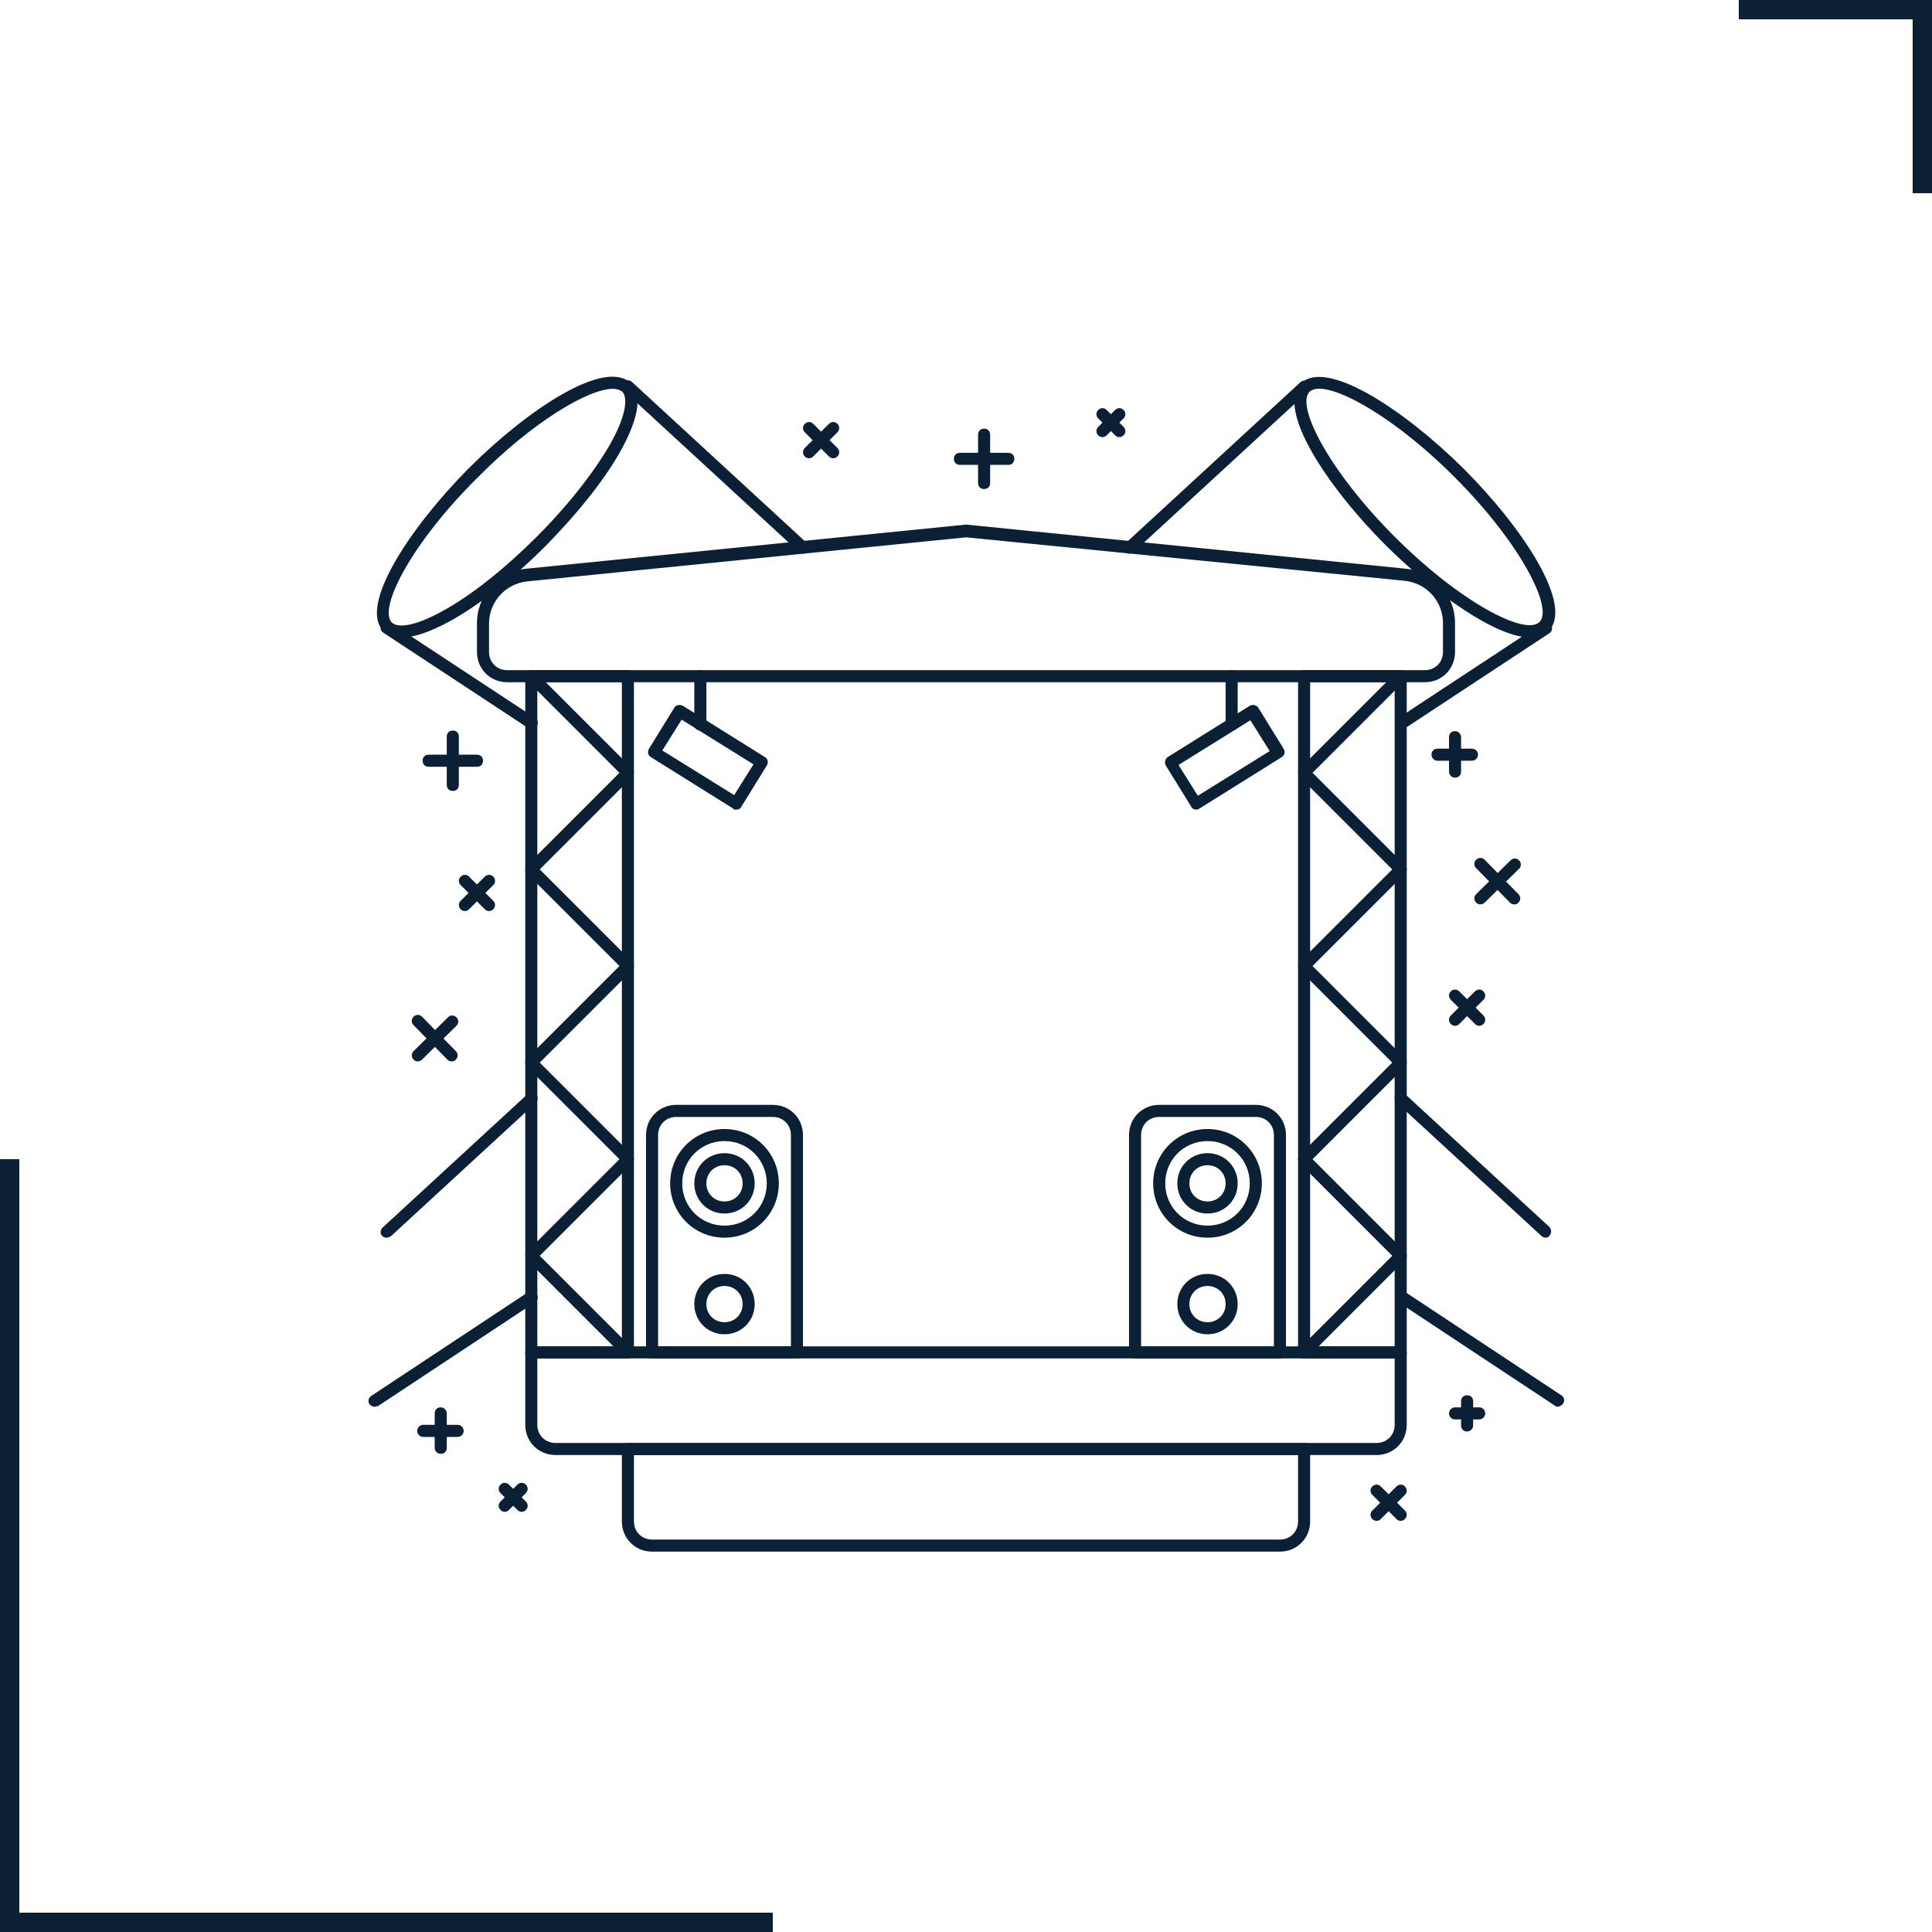 <?xml version="1.0" encoding="UTF-8"?> <svg xmlns="http://www.w3.org/2000/svg" width="100" height="100" viewBox="0 0 100 100" fill="none"> <rect x="99" width="1" height="10" fill="#0B1F35"></rect> <rect x="90" y="1" width="1" height="10" transform="rotate(-90 90 1)" fill="#0B1F35"></rect> <rect y="60" width="1" height="40" fill="#0B1F35"></rect> <rect y="99" width="40" height="1" fill="#0B1F35"></rect> <path d="M71.25 75.312H28.75C27.875 75.312 27.188 74.625 27.188 73.75V70C27.188 69.812 27.312 69.688 27.5 69.688H72.5C72.688 69.688 72.812 69.812 72.812 70V73.75C72.812 74.625 72.125 75.312 71.25 75.312ZM27.812 70.312V73.75C27.812 74.281 28.219 74.688 28.75 74.688H71.25C71.781 74.688 72.188 74.281 72.188 73.75V70.312H27.812Z" fill="#0B1F35"></path> <path d="M66.25 80.312H33.75C32.875 80.312 32.188 79.625 32.188 78.75V75C32.188 74.812 32.312 74.688 32.5 74.688H67.5C67.688 74.688 67.812 74.812 67.812 75V78.75C67.812 79.625 67.125 80.312 66.25 80.312ZM32.812 75.312V78.75C32.812 79.281 33.219 79.688 33.75 79.688H66.25C66.781 79.688 67.188 79.281 67.188 78.75V75.312H32.812Z" fill="#0B1F35"></path> <path d="M32.5 70.312H27.5C27.312 70.312 27.188 70.188 27.188 70V35C27.188 34.812 27.312 34.688 27.5 34.688H32.5C32.688 34.688 32.812 34.812 32.812 35V70C32.812 70.188 32.688 70.312 32.5 70.312ZM27.812 69.688H32.188V35.312H27.812V69.688Z" fill="#0B1F35"></path> <path d="M72.5 70.312H67.5C67.312 70.312 67.188 70.188 67.188 70V35C67.188 34.812 67.312 34.688 67.5 34.688H72.5C72.688 34.688 72.812 34.812 72.812 35V70C72.812 70.188 72.688 70.312 72.5 70.312ZM67.812 69.688H72.188V35.312H67.812V69.688Z" fill="#0B1F35"></path> <path d="M73.75 35.312H26.25C25.375 35.312 24.688 34.625 24.688 33.75V32.25C24.688 30.812 25.781 29.594 27.219 29.438L49.969 27.156C50 27.156 50 27.156 50.031 27.156L72.781 29.438C74.219 29.594 75.312 30.781 75.312 32.25V33.75C75.312 34.625 74.625 35.312 73.75 35.312ZM50 27.812L27.281 30.094C26.156 30.219 25.312 31.156 25.312 32.281V33.75C25.312 34.281 25.719 34.688 26.25 34.688H73.75C74.281 34.688 74.688 34.281 74.688 33.75V32.25C74.688 31.125 73.844 30.188 72.719 30.062L50 27.812Z" fill="#0B1F35"></path> <path d="M66.25 70.312H58.75C58.562 70.312 58.438 70.188 58.438 70V58.75C58.438 57.875 59.125 57.188 60 57.188H65C65.875 57.188 66.562 57.875 66.562 58.75V70C66.562 70.188 66.438 70.312 66.25 70.312ZM59.062 69.688H65.938V58.75C65.938 58.219 65.531 57.812 65 57.812H60C59.469 57.812 59.062 58.219 59.062 58.75V69.688Z" fill="#0B1F35"></path> <path d="M62.5 64.062C60.938 64.062 59.688 62.812 59.688 61.25C59.688 59.688 60.938 58.438 62.5 58.438C64.062 58.438 65.312 59.688 65.312 61.25C65.312 62.812 64.062 64.062 62.5 64.062ZM62.5 59.062C61.281 59.062 60.312 60.031 60.312 61.25C60.312 62.469 61.281 63.438 62.5 63.438C63.719 63.438 64.688 62.469 64.688 61.25C64.688 60.031 63.719 59.062 62.5 59.062Z" fill="#0B1F35"></path> <path d="M62.5 62.812C61.625 62.812 60.938 62.125 60.938 61.25C60.938 60.375 61.625 59.688 62.5 59.688C63.375 59.688 64.062 60.375 64.062 61.25C64.062 62.125 63.375 62.812 62.5 62.812ZM62.5 60.312C61.969 60.312 61.562 60.719 61.562 61.25C61.562 61.781 61.969 62.188 62.5 62.188C63.031 62.188 63.438 61.781 63.438 61.25C63.438 60.719 63.031 60.312 62.5 60.312Z" fill="#0B1F35"></path> <path d="M62.5 69.062C61.625 69.062 60.938 68.375 60.938 67.5C60.938 66.625 61.625 65.938 62.5 65.938C63.375 65.938 64.062 66.625 64.062 67.5C64.062 68.375 63.375 69.062 62.5 69.062ZM62.5 66.562C61.969 66.562 61.562 66.969 61.562 67.5C61.562 68.031 61.969 68.438 62.5 68.438C63.031 68.438 63.438 68.031 63.438 67.5C63.438 66.969 63.031 66.562 62.5 66.562Z" fill="#0B1F35"></path> <path d="M41.25 70.312H33.75C33.562 70.312 33.438 70.188 33.438 70V58.75C33.438 57.875 34.125 57.188 35 57.188H40C40.875 57.188 41.562 57.875 41.562 58.75V70C41.562 70.188 41.438 70.312 41.25 70.312ZM34.062 69.688H40.938V58.75C40.938 58.219 40.531 57.812 40 57.812H35C34.469 57.812 34.062 58.219 34.062 58.75V69.688Z" fill="#0B1F35"></path> <path d="M37.5 64.062C35.938 64.062 34.688 62.812 34.688 61.25C34.688 59.688 35.938 58.438 37.5 58.438C39.062 58.438 40.312 59.688 40.312 61.25C40.312 62.812 39.062 64.062 37.5 64.062ZM37.5 59.062C36.281 59.062 35.312 60.031 35.312 61.25C35.312 62.469 36.281 63.438 37.5 63.438C38.719 63.438 39.688 62.469 39.688 61.25C39.688 60.031 38.719 59.062 37.5 59.062Z" fill="#0B1F35"></path> <path d="M37.5 62.812C36.625 62.812 35.938 62.125 35.938 61.25C35.938 60.375 36.625 59.688 37.5 59.688C38.375 59.688 39.062 60.375 39.062 61.25C39.062 62.125 38.375 62.812 37.5 62.812ZM37.5 60.312C36.969 60.312 36.562 60.719 36.562 61.25C36.562 61.781 36.969 62.188 37.5 62.188C38.031 62.188 38.438 61.781 38.438 61.25C38.438 60.719 38.031 60.312 37.5 60.312Z" fill="#0B1F35"></path> <path d="M37.5 69.062C36.625 69.062 35.938 68.375 35.938 67.5C35.938 66.625 36.625 65.938 37.5 65.938C38.375 65.938 39.062 66.625 39.062 67.5C39.062 68.375 38.375 69.062 37.5 69.062ZM37.5 66.562C36.969 66.562 36.562 66.969 36.562 67.5C36.562 68.031 36.969 68.438 37.5 68.438C38.031 68.438 38.438 68.031 38.438 67.5C38.438 66.969 38.031 66.562 37.5 66.562Z" fill="#0B1F35"></path> <path d="M32.5 70.312C32.406 70.312 32.344 70.281 32.281 70.219L27.281 65.219C27.156 65.094 27.156 64.906 27.281 64.781L32.062 60L27.281 55.219C27.156 55.094 27.156 54.906 27.281 54.781L32.062 50L27.281 45.219C27.156 45.094 27.156 44.906 27.281 44.781L32.062 40L27.281 35.219C27.156 35.094 27.156 34.906 27.281 34.781C27.406 34.656 27.594 34.656 27.719 34.781L32.719 39.781C32.844 39.906 32.844 40.094 32.719 40.219L27.938 45L32.719 49.781C32.844 49.906 32.844 50.094 32.719 50.219L27.938 55L32.719 59.781C32.844 59.906 32.844 60.094 32.719 60.219L27.938 65L32.719 69.781C32.844 69.906 32.844 70.094 32.719 70.219C32.656 70.281 32.594 70.312 32.5 70.312Z" fill="#0B1F35"></path> <path d="M67.5 70.312C67.406 70.312 67.344 70.281 67.281 70.219C67.156 70.094 67.156 69.906 67.281 69.781L72.062 65L67.281 60.219C67.156 60.094 67.156 59.906 67.281 59.781L72.062 55L67.281 50.219C67.156 50.094 67.156 49.906 67.281 49.781L72.062 45L67.281 40.219C67.156 40.094 67.156 39.906 67.281 39.781L72.281 34.781C72.406 34.656 72.594 34.656 72.719 34.781C72.844 34.906 72.844 35.094 72.719 35.219L67.938 40L72.719 44.781C72.844 44.906 72.844 45.094 72.719 45.219L67.938 50L72.719 54.781C72.844 54.906 72.844 55.094 72.719 55.219L67.938 60L72.719 64.781C72.844 64.906 72.844 65.094 72.719 65.219L67.719 70.219C67.656 70.281 67.594 70.312 67.5 70.312Z" fill="#0B1F35"></path> <path d="M61.906 41.906C61.812 41.906 61.688 41.844 61.656 41.75L60.344 39.625C60.312 39.562 60.281 39.469 60.312 39.375C60.344 39.281 60.375 39.219 60.438 39.188L64.688 36.531C64.75 36.5 64.844 36.469 64.938 36.5C65.031 36.531 65.094 36.562 65.125 36.625L66.438 38.75C66.531 38.906 66.5 39.094 66.344 39.188L62.094 41.844C62 41.906 61.938 41.906 61.906 41.906ZM61 39.594L62 41.188L65.719 38.875L64.719 37.281L61 39.594Z" fill="#0B1F35"></path> <path d="M63.75 37.812C63.562 37.812 63.438 37.688 63.438 37.5V35C63.438 34.812 63.562 34.688 63.75 34.688C63.938 34.688 64.062 34.812 64.062 35V37.5C64.062 37.688 63.938 37.812 63.75 37.812Z" fill="#0B1F35"></path> <path d="M38.094 41.906C38.031 41.906 37.969 41.906 37.938 41.844L33.688 39.188C33.531 39.094 33.5 38.906 33.594 38.75L34.906 36.625C34.938 36.562 35.031 36.5 35.094 36.5C35.188 36.469 35.25 36.5 35.344 36.531L39.594 39.188C39.75 39.281 39.781 39.469 39.688 39.625L38.375 41.75C38.312 41.875 38.219 41.906 38.094 41.906ZM34.281 38.844L38 41.156L39 39.562L35.281 37.25L34.281 38.844Z" fill="#0B1F35"></path> <path d="M36.25 37.812C36.062 37.812 35.938 37.688 35.938 37.5V35C35.938 34.812 36.062 34.688 36.25 34.688C36.438 34.688 36.562 34.812 36.562 35V37.5C36.562 37.688 36.438 37.812 36.25 37.812Z" fill="#0B1F35"></path> <path d="M19.375 72.812C19.281 72.812 19.188 72.75 19.125 72.688C19.031 72.531 19.062 72.344 19.219 72.25L27.344 66.875C27.5 66.781 27.688 66.812 27.781 66.969C27.875 67.125 27.844 67.312 27.688 67.406L19.562 72.781C19.5 72.781 19.438 72.812 19.375 72.812Z" fill="#0B1F35"></path> <path d="M72.5 37.75C72.406 37.75 72.312 37.688 72.25 37.625C72.156 37.469 72.188 37.281 72.344 37.188L79.844 32.25C80 32.156 80.188 32.188 80.281 32.344C80.375 32.5 80.344 32.688 80.188 32.781L72.688 37.719C72.625 37.75 72.562 37.75 72.5 37.75Z" fill="#0B1F35"></path> <path d="M58.438 28.656C58.344 28.656 58.281 28.625 58.219 28.562C58.094 28.438 58.125 28.25 58.25 28.125L67.312 19.781C67.438 19.656 67.625 19.688 67.75 19.812C67.875 19.938 67.844 20.125 67.719 20.25L58.656 28.594C58.594 28.625 58.5 28.656 58.438 28.656Z" fill="#0B1F35"></path> <path d="M20 64.062C19.906 64.062 19.844 64.031 19.781 63.969C19.656 63.844 19.688 63.656 19.812 63.531L27.312 56.625C27.438 56.5 27.625 56.531 27.75 56.656C27.875 56.781 27.844 56.969 27.719 57.094L20.219 64C20.156 64.031 20.062 64.062 20 64.062Z" fill="#0B1F35"></path> <path d="M79.219 33C77.469 33 74.312 30.781 71.75 28.25C68.656 25.156 66.031 21.156 67.344 19.844C68.625 18.562 72.625 21.156 75.75 24.25C78.844 27.344 81.469 31.344 80.156 32.656C79.938 32.875 79.594 33 79.219 33ZM67.781 20.281C67.062 21 68.781 24.375 72.188 27.781C75.594 31.188 78.969 32.938 79.688 32.188C80.406 31.469 78.688 28.094 75.281 24.688C71.875 21.281 68.5 19.562 67.781 20.281Z" fill="#0B1F35"></path> <path d="M24.688 39.688H22.188C22 39.688 21.875 39.562 21.875 39.375C21.875 39.188 22 39.062 22.188 39.062H24.688C24.875 39.062 25 39.188 25 39.375C25 39.562 24.875 39.688 24.688 39.688Z" fill="#0B1F35"></path> <path d="M23.438 40.938C23.25 40.938 23.125 40.812 23.125 40.625V38.125C23.125 37.938 23.25 37.812 23.438 37.812C23.625 37.812 23.75 37.938 23.75 38.125V40.625C23.75 40.812 23.625 40.938 23.438 40.938Z" fill="#0B1F35"></path> <path d="M52.188 24.062H49.688C49.5 24.062 49.375 23.938 49.375 23.75C49.375 23.562 49.5 23.438 49.688 23.438H52.188C52.375 23.438 52.5 23.562 52.5 23.75C52.5 23.938 52.375 24.062 52.188 24.062Z" fill="#0B1F35"></path> <path d="M50.938 25.312C50.75 25.312 50.625 25.188 50.625 25V22.5C50.625 22.312 50.75 22.188 50.938 22.188C51.125 22.188 51.25 22.312 51.25 22.5V25C51.25 25.188 51.125 25.312 50.938 25.312Z" fill="#0B1F35"></path> <path d="M23.375 54.938C23.281 54.938 23.219 54.906 23.156 54.844L21.406 53.062C21.281 52.938 21.281 52.75 21.406 52.625C21.531 52.5 21.719 52.5 21.844 52.625L23.594 54.406C23.719 54.531 23.719 54.719 23.594 54.844C23.562 54.906 23.469 54.938 23.375 54.938Z" fill="#0B1F35"></path> <path d="M21.625 54.938C21.531 54.938 21.469 54.906 21.406 54.844C21.281 54.719 21.281 54.531 21.406 54.406L23.188 52.656C23.312 52.531 23.5 52.531 23.625 52.656C23.75 52.781 23.75 52.969 23.625 53.094L21.844 54.844C21.781 54.906 21.688 54.938 21.625 54.938Z" fill="#0B1F35"></path> <path d="M78.375 46.812C78.281 46.812 78.219 46.781 78.156 46.719L76.406 44.938C76.281 44.812 76.281 44.625 76.406 44.5C76.531 44.375 76.719 44.375 76.844 44.5L78.594 46.281C78.719 46.406 78.719 46.594 78.594 46.719C78.562 46.781 78.469 46.812 78.375 46.812Z" fill="#0B1F35"></path> <path d="M76.625 46.812C76.531 46.812 76.469 46.781 76.406 46.719C76.281 46.594 76.281 46.406 76.406 46.281L78.188 44.531C78.312 44.406 78.5 44.406 78.625 44.531C78.75 44.656 78.75 44.844 78.625 44.969L76.844 46.719C76.781 46.781 76.688 46.812 76.625 46.812Z" fill="#0B1F35"></path> <path d="M27 78.25C26.906 78.25 26.844 78.219 26.781 78.156L25.906 77.281C25.781 77.156 25.781 76.969 25.906 76.844C26.031 76.719 26.219 76.719 26.344 76.844L27.219 77.719C27.344 77.844 27.344 78.031 27.219 78.156C27.156 78.219 27.094 78.25 27 78.25Z" fill="#0B1F35"></path> <path d="M26.125 78.25C26.031 78.25 25.969 78.219 25.906 78.156C25.781 78.031 25.781 77.844 25.906 77.719L26.781 76.844C26.906 76.719 27.094 76.719 27.219 76.844C27.344 76.969 27.344 77.156 27.219 77.281L26.344 78.156C26.281 78.219 26.219 78.25 26.125 78.25Z" fill="#0B1F35"></path> <path d="M57.938 22.625C57.844 22.625 57.781 22.594 57.719 22.531L56.844 21.656C56.719 21.531 56.719 21.344 56.844 21.219C56.969 21.094 57.156 21.094 57.281 21.219L58.156 22.094C58.281 22.219 58.281 22.406 58.156 22.531C58.094 22.594 58.031 22.625 57.938 22.625Z" fill="#0B1F35"></path> <path d="M57.062 22.625C56.969 22.625 56.906 22.594 56.844 22.531C56.719 22.406 56.719 22.219 56.844 22.094L57.719 21.219C57.844 21.094 58.031 21.094 58.156 21.219C58.281 21.344 58.281 21.531 58.156 21.656L57.281 22.531C57.219 22.594 57.156 22.625 57.062 22.625Z" fill="#0B1F35"></path> <path d="M76.562 73.469H75.312C75.125 73.469 75 73.312 75 73.156C75 73 75.125 72.844 75.312 72.844H76.562C76.75 72.844 76.875 73 76.875 73.156C76.875 73.312 76.75 73.469 76.562 73.469Z" fill="#0B1F35"></path> <path d="M75.938 74.094C75.75 74.094 75.625 73.969 75.625 73.781V72.531C75.625 72.344 75.75 72.219 75.938 72.219C76.125 72.219 76.25 72.344 76.25 72.531V73.781C76.25 73.938 76.125 74.094 75.938 74.094Z" fill="#0B1F35"></path> <path d="M22.812 75.25C22.625 75.25 22.5 75.094 22.5 74.938V73.156C22.5 72.969 22.625 72.844 22.812 72.844C23 72.844 23.125 73 23.125 73.156V74.938C23.125 75.125 23 75.25 22.812 75.25Z" fill="#0B1F35"></path> <path d="M23.688 74.375H21.906C21.719 74.375 21.594 74.219 21.594 74.062C21.594 73.906 21.719 73.75 21.906 73.75H23.688C23.875 73.75 24 73.906 24 74.062C24 74.219 23.875 74.375 23.688 74.375Z" fill="#0B1F35"></path> <path d="M75.312 40.25C75.125 40.25 75 40.094 75 39.938V38.156C75 37.969 75.125 37.844 75.312 37.844C75.5 37.844 75.625 38 75.625 38.156V39.938C75.625 40.125 75.5 40.25 75.312 40.25Z" fill="#0B1F35"></path> <path d="M76.188 39.375H74.406C74.219 39.375 74.094 39.219 74.094 39.062C74.094 38.875 74.219 38.75 74.406 38.75H76.188C76.375 38.75 76.5 38.906 76.5 39.062C76.5 39.219 76.375 39.375 76.188 39.375Z" fill="#0B1F35"></path> <path d="M72.5 78.719C72.406 78.719 72.344 78.688 72.281 78.625L71.031 77.375C70.906 77.25 70.906 77.062 71.031 76.938C71.156 76.812 71.344 76.812 71.469 76.938L72.719 78.188C72.844 78.312 72.844 78.5 72.719 78.625C72.656 78.688 72.594 78.719 72.5 78.719Z" fill="#0B1F35"></path> <path d="M71.25 78.719C71.156 78.719 71.094 78.688 71.031 78.625C70.906 78.5 70.906 78.312 71.031 78.188L72.281 76.938C72.406 76.812 72.594 76.812 72.719 76.938C72.844 77.062 72.844 77.25 72.719 77.375L71.469 78.625C71.406 78.688 71.344 78.719 71.25 78.719Z" fill="#0B1F35"></path> <path d="M25.312 47.156C25.219 47.156 25.156 47.125 25.094 47.062L23.844 45.812C23.719 45.688 23.719 45.5 23.844 45.375C23.969 45.25 24.156 45.25 24.281 45.375L25.531 46.625C25.656 46.75 25.656 46.938 25.531 47.062C25.469 47.125 25.406 47.156 25.312 47.156Z" fill="#0B1F35"></path> <path d="M24.062 47.156C23.969 47.156 23.906 47.125 23.844 47.062C23.719 46.938 23.719 46.75 23.844 46.625L25.094 45.375C25.219 45.25 25.406 45.25 25.531 45.375C25.656 45.5 25.656 45.688 25.531 45.812L24.281 47.062C24.219 47.125 24.156 47.156 24.062 47.156Z" fill="#0B1F35"></path> <path d="M76.562 53.094C76.469 53.094 76.406 53.062 76.344 53L75.094 51.75C74.969 51.625 74.969 51.438 75.094 51.312C75.219 51.188 75.406 51.188 75.531 51.312L76.781 52.562C76.906 52.688 76.906 52.875 76.781 53C76.719 53.062 76.656 53.094 76.562 53.094Z" fill="#0B1F35"></path> <path d="M75.312 53.094C75.219 53.094 75.156 53.062 75.094 53C74.969 52.875 74.969 52.688 75.094 52.562L76.344 51.312C76.469 51.188 76.656 51.188 76.781 51.312C76.906 51.438 76.906 51.625 76.781 51.75L75.531 53C75.469 53.062 75.406 53.094 75.312 53.094Z" fill="#0B1F35"></path> <path d="M43.125 23.719C43.031 23.719 42.969 23.688 42.906 23.625L41.656 22.375C41.531 22.25 41.531 22.062 41.656 21.938C41.781 21.812 41.969 21.812 42.094 21.938L43.344 23.188C43.469 23.312 43.469 23.5 43.344 23.625C43.281 23.688 43.219 23.719 43.125 23.719Z" fill="#0B1F35"></path> <path d="M41.875 23.719C41.781 23.719 41.719 23.688 41.656 23.625C41.531 23.5 41.531 23.312 41.656 23.188L42.906 21.938C43.031 21.812 43.219 21.812 43.344 21.938C43.469 22.062 43.469 22.25 43.344 22.375L42.094 23.625C42.031 23.688 41.969 23.719 41.875 23.719Z" fill="#0B1F35"></path> <path d="M80.625 72.812C80.562 72.812 80.5 72.781 80.469 72.75L72.344 67.375C72.188 67.281 72.156 67.094 72.25 66.938C72.344 66.781 72.531 66.75 72.688 66.844L80.812 72.219C80.969 72.312 81 72.5 80.906 72.656C80.812 72.75 80.719 72.812 80.625 72.812Z" fill="#0B1F35"></path> <path d="M27.5 37.75C27.438 37.75 27.375 37.719 27.344 37.688L19.844 32.75C19.688 32.656 19.656 32.469 19.75 32.312C19.844 32.156 20.031 32.125 20.188 32.219L27.688 37.156C27.844 37.25 27.875 37.438 27.781 37.594C27.688 37.719 27.594 37.75 27.5 37.75Z" fill="#0B1F35"></path> <path d="M41.562 28.656C41.5 28.656 41.406 28.625 41.344 28.562L32.281 20.219C32.156 20.094 32.156 19.906 32.25 19.781C32.375 19.656 32.562 19.656 32.688 19.75L41.75 28.094C41.875 28.219 41.875 28.406 41.781 28.531C41.719 28.625 41.656 28.656 41.562 28.656Z" fill="#0B1F35"></path> <path d="M80 64.062C79.938 64.062 79.844 64.031 79.781 63.969L72.281 57.062C72.156 56.937 72.156 56.75 72.25 56.625C72.375 56.5 72.562 56.5 72.688 56.594L80.188 63.5C80.312 63.625 80.312 63.812 80.219 63.937C80.156 64.031 80.094 64.062 80 64.062Z" fill="#0B1F35"></path> <path d="M20.781 33C20.375 33 20.062 32.875 19.844 32.656C18.562 31.375 21.156 27.375 24.25 24.25C27.344 21.156 31.344 18.531 32.656 19.844C33.25 20.438 33.062 21.625 32.156 23.281C31.312 24.813 29.906 26.563 28.25 28.25C26.562 29.938 24.812 31.313 23.281 32.156C22.25 32.719 21.406 33 20.781 33ZM31.719 20.125C30.469 20.125 27.594 21.813 24.719 24.719C21.281 28.125 19.562 31.5 20.281 32.219C20.562 32.5 21.406 32.469 22.969 31.594C24.438 30.781 26.156 29.406 27.781 27.781C29.406 26.156 30.75 24.438 31.594 22.969C32.469 21.406 32.469 20.563 32.219 20.281C32.094 20.188 31.938 20.125 31.719 20.125Z" fill="#0B1F35"></path> </svg> 